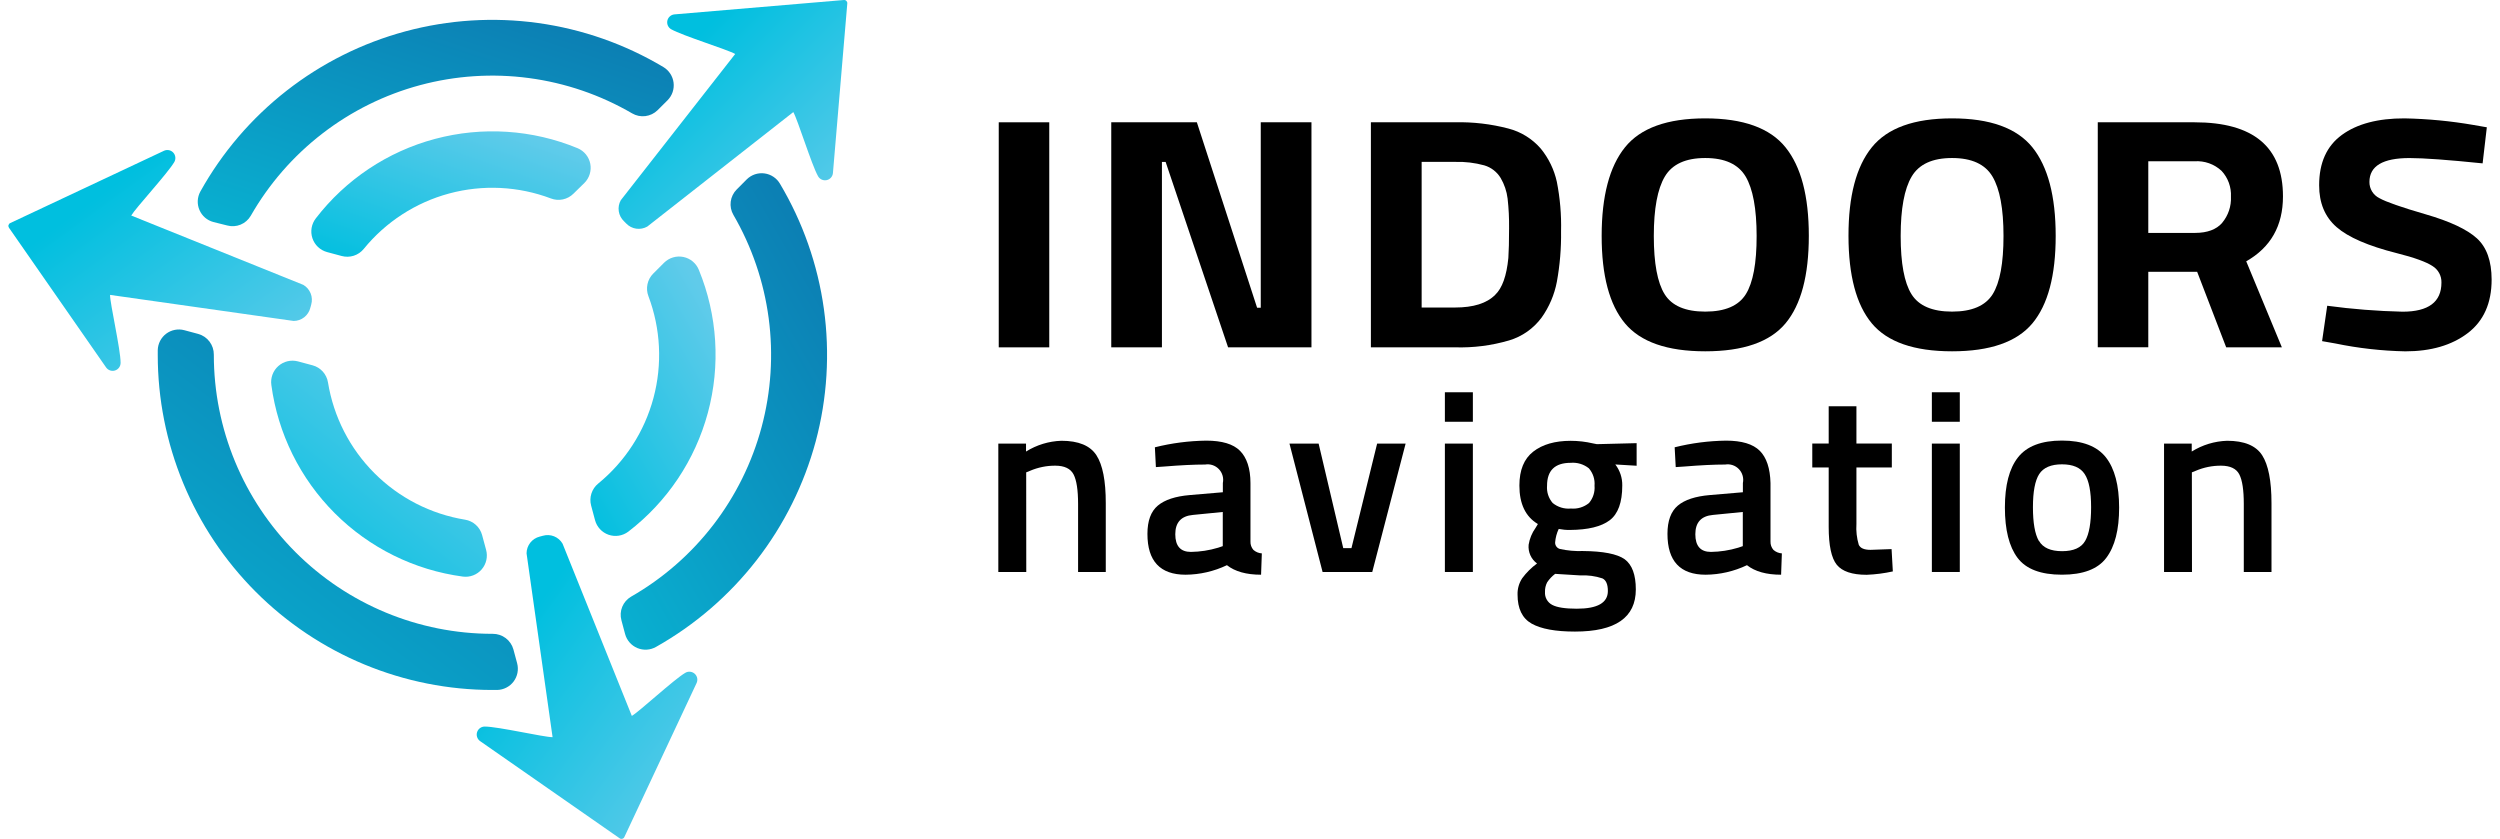 <svg width="149" height="50" viewBox="0 0 149 50" fill="none" xmlns="http://www.w3.org/2000/svg">
<path d="M34.179 11.542C34.006 11.714 33.788 11.833 33.55 11.884C33.312 11.935 33.065 11.916 32.837 11.829C30.897 11.096 28.776 10.992 26.774 11.531C24.772 12.07 22.989 13.226 21.679 14.835C21.524 15.025 21.318 15.166 21.085 15.241C20.852 15.316 20.602 15.321 20.366 15.258L19.491 15.023C19.289 14.968 19.104 14.863 18.951 14.719C18.799 14.575 18.685 14.395 18.619 14.196C18.553 13.997 18.538 13.784 18.573 13.577C18.61 13.371 18.696 13.176 18.825 13.011C20.608 10.697 23.102 9.034 25.922 8.28C28.742 7.525 31.732 7.72 34.43 8.835C34.621 8.916 34.79 9.043 34.921 9.204C35.052 9.366 35.141 9.557 35.181 9.761C35.22 9.965 35.209 10.176 35.148 10.375C35.088 10.574 34.979 10.755 34.832 10.902L34.179 11.542Z" fill="url(#paint0_linear_799_273)"/>
<path d="M28.734 31.892C28.671 31.657 28.541 31.445 28.361 31.282C28.181 31.119 27.957 31.012 27.717 30.973C25.671 30.639 23.782 29.669 22.316 28.201C20.85 26.733 19.882 24.841 19.548 22.793C19.51 22.552 19.402 22.328 19.24 22.147C19.077 21.966 18.866 21.836 18.631 21.773L17.756 21.538C17.553 21.485 17.34 21.482 17.136 21.531C16.932 21.58 16.743 21.679 16.587 21.818C16.43 21.958 16.31 22.134 16.238 22.331C16.166 22.529 16.143 22.741 16.173 22.949C16.562 25.842 17.891 28.526 19.954 30.589C22.017 32.652 24.7 33.979 27.59 34.365C27.797 34.392 28.007 34.366 28.202 34.291C28.397 34.217 28.57 34.095 28.707 33.937C28.843 33.779 28.939 33.59 28.985 33.386C29.031 33.182 29.026 32.97 28.971 32.769L28.734 31.892Z" fill="url(#paint1_linear_799_273)"/>
<path d="M35.23 30.127C35.167 29.892 35.174 29.643 35.249 29.412C35.324 29.18 35.464 28.975 35.652 28.821C37.258 27.508 38.41 25.723 38.947 23.718C39.484 21.713 39.378 19.59 38.645 17.649C38.558 17.421 38.539 17.174 38.59 16.936C38.64 16.698 38.758 16.48 38.93 16.308L39.579 15.659C39.728 15.511 39.911 15.402 40.112 15.342C40.313 15.282 40.526 15.273 40.731 15.315C40.936 15.358 41.128 15.45 41.289 15.585C41.45 15.72 41.575 15.893 41.653 16.088C42.761 18.79 42.95 21.782 42.189 24.602C41.428 27.422 39.761 29.912 37.444 31.688C37.278 31.812 37.085 31.894 36.88 31.926C36.675 31.958 36.466 31.939 36.27 31.871C36.075 31.803 35.899 31.688 35.758 31.535C35.617 31.383 35.516 31.199 35.463 30.998L35.23 30.127Z" fill="url(#paint2_linear_799_273)"/>
<path d="M11.806 19.9C12.077 19.973 12.317 20.134 12.486 20.358C12.656 20.582 12.747 20.856 12.744 21.138V21.147C12.744 25.557 14.494 29.786 17.608 32.905C20.723 36.023 24.947 37.776 29.352 37.776H29.366C29.646 37.774 29.92 37.864 30.144 38.034C30.368 38.204 30.529 38.444 30.602 38.715L30.822 39.534C30.871 39.719 30.877 39.913 30.841 40.101C30.804 40.289 30.726 40.466 30.611 40.619C30.496 40.772 30.348 40.896 30.177 40.983C30.007 41.071 29.819 41.118 29.628 41.122H29.347C26.727 41.122 24.133 40.605 21.713 39.601C19.292 38.597 17.093 37.126 15.241 35.271C13.389 33.416 11.92 31.214 10.918 28.79C9.917 26.367 9.401 23.77 9.402 21.147C9.402 21.055 9.402 20.959 9.402 20.873C9.406 20.681 9.453 20.494 9.54 20.323C9.626 20.153 9.751 20.005 9.903 19.89C10.056 19.775 10.233 19.696 10.421 19.66C10.608 19.623 10.801 19.63 10.986 19.68L11.806 19.9Z" fill="url(#paint3_linear_799_273)"/>
<path d="M39.191 6.569C38.994 6.763 38.738 6.886 38.464 6.92C38.19 6.954 37.913 6.897 37.675 6.757C35.783 5.656 33.694 4.94 31.525 4.652C29.357 4.363 27.153 4.506 25.04 5.074C22.927 5.641 20.948 6.621 19.215 7.958C17.482 9.294 16.031 10.961 14.944 12.861C14.806 13.099 14.593 13.284 14.339 13.389C14.085 13.493 13.803 13.51 13.539 13.438L12.72 13.233C12.537 13.185 12.367 13.096 12.222 12.973C12.078 12.849 11.964 12.694 11.889 12.52C11.813 12.346 11.778 12.156 11.786 11.967C11.795 11.777 11.846 11.591 11.936 11.424C13.232 9.093 14.982 7.047 17.083 5.405C19.183 3.764 21.592 2.561 24.165 1.868C26.738 1.175 29.424 1.006 32.064 1.371C34.703 1.736 37.243 2.628 39.532 3.993C39.698 4.091 39.839 4.225 39.945 4.386C40.051 4.547 40.12 4.729 40.144 4.92C40.169 5.111 40.15 5.306 40.089 5.488C40.027 5.671 39.924 5.836 39.789 5.973L39.191 6.569Z" fill="url(#paint4_linear_799_273)"/>
<path d="M37.036 36.966C36.964 36.701 36.981 36.42 37.085 36.166C37.19 35.912 37.375 35.699 37.612 35.561C39.51 34.474 41.175 33.021 42.51 31.287C43.845 29.552 44.824 27.57 45.391 25.456C45.958 23.341 46.101 21.135 45.813 18.964C45.525 16.794 44.811 14.702 43.712 12.809C43.572 12.569 43.516 12.291 43.551 12.016C43.587 11.741 43.713 11.486 43.909 11.291L44.507 10.69C44.644 10.554 44.81 10.452 44.992 10.39C45.175 10.329 45.369 10.31 45.559 10.335C45.75 10.36 45.933 10.428 46.093 10.535C46.254 10.641 46.388 10.783 46.485 10.949C47.847 13.237 48.738 15.775 49.104 18.413C49.47 21.051 49.304 23.736 48.616 26.308C47.922 28.881 46.723 31.289 45.089 33.392C43.455 35.494 41.418 37.25 39.098 38.556C38.931 38.651 38.744 38.707 38.551 38.719C38.359 38.731 38.167 38.699 37.989 38.625C37.811 38.551 37.652 38.437 37.525 38.292C37.398 38.148 37.306 37.975 37.256 37.789L37.036 36.966Z" fill="url(#paint5_linear_799_273)"/>
<path d="M40.2 0.857L50.294 0.001C50.322 -0.002 50.35 0.002 50.376 0.011C50.402 0.02 50.425 0.035 50.445 0.055C50.464 0.075 50.479 0.098 50.489 0.124C50.498 0.15 50.502 0.178 50.499 0.206L49.643 10.311C49.635 10.413 49.594 10.509 49.526 10.586C49.459 10.662 49.368 10.715 49.268 10.736C49.169 10.757 49.065 10.745 48.972 10.703C48.88 10.66 48.803 10.589 48.754 10.499C48.367 9.815 47.54 7.118 47.281 6.68L38.579 13.503C38.38 13.617 38.149 13.661 37.922 13.629C37.695 13.597 37.485 13.489 37.326 13.324L37.273 13.27L37.189 13.185C37.022 13.027 36.913 12.818 36.879 12.59C36.844 12.363 36.888 12.13 37.001 11.93L43.818 3.217C43.373 2.959 40.686 2.131 40.003 1.744C39.915 1.694 39.845 1.616 39.804 1.524C39.763 1.431 39.753 1.327 39.775 1.228C39.797 1.129 39.85 1.039 39.927 0.973C40.003 0.906 40.099 0.866 40.2 0.857Z" fill="url(#paint6_linear_799_273)"/>
<path d="M41.516 40.711L37.21 49.891C37.199 49.916 37.182 49.937 37.161 49.955C37.139 49.972 37.115 49.985 37.089 49.992C37.062 49.999 37.034 50 37.007 49.995C36.98 49.99 36.955 49.98 36.933 49.964L28.615 44.171C28.532 44.113 28.469 44.029 28.437 43.932C28.404 43.836 28.404 43.731 28.435 43.634C28.466 43.537 28.528 43.452 28.611 43.393C28.693 43.333 28.793 43.302 28.895 43.303C29.679 43.303 32.42 43.938 32.934 43.936L31.383 32.98C31.384 32.75 31.462 32.528 31.603 32.347C31.745 32.166 31.943 32.038 32.165 31.982L32.238 31.963L32.353 31.932C32.573 31.867 32.809 31.879 33.022 31.964C33.235 32.05 33.414 32.204 33.529 32.403L37.657 42.668C38.102 42.413 40.162 40.497 40.846 40.099C40.934 40.047 41.035 40.025 41.136 40.036C41.237 40.047 41.332 40.089 41.407 40.158C41.482 40.226 41.533 40.317 41.553 40.416C41.572 40.516 41.559 40.619 41.516 40.711Z" fill="url(#paint7_linear_799_273)"/>
<path d="M9.779 8.984L0.61 13.295C0.585 13.306 0.562 13.323 0.544 13.344C0.527 13.365 0.514 13.39 0.506 13.417C0.499 13.444 0.498 13.472 0.503 13.499C0.508 13.526 0.519 13.552 0.535 13.575L6.323 21.898C6.381 21.981 6.464 22.044 6.561 22.077C6.657 22.11 6.761 22.111 6.858 22.08C6.955 22.049 7.04 21.987 7.099 21.904C7.158 21.821 7.19 21.721 7.188 21.62C7.188 20.834 6.556 18.088 6.558 17.576L17.502 19.129C17.731 19.128 17.953 19.05 18.133 18.908C18.313 18.766 18.441 18.568 18.496 18.346C18.496 18.321 18.509 18.297 18.517 18.272L18.547 18.158C18.611 17.937 18.601 17.701 18.515 17.487C18.43 17.273 18.276 17.094 18.078 16.978L7.822 12.846C8.079 12.399 9.993 10.336 10.391 9.652C10.44 9.565 10.46 9.464 10.449 9.364C10.437 9.264 10.395 9.17 10.327 9.096C10.259 9.022 10.169 8.971 10.071 8.951C9.973 8.931 9.871 8.942 9.779 8.984Z" fill="url(#paint8_linear_799_273)"/>
<path d="M59.525 20.702V7.289H62.536V20.702H59.525Z" fill="black"/>
<path d="M66.231 20.702V7.289H71.333L74.922 18.339H75.141V7.289H78.163V20.702H73.194L69.472 9.652H69.251V20.702H66.231Z" fill="black"/>
<path d="M86.722 20.701H81.705V7.288H86.722C87.793 7.264 88.862 7.389 89.898 7.66C90.651 7.854 91.326 8.273 91.835 8.863C92.302 9.437 92.629 10.113 92.788 10.837C92.979 11.807 93.064 12.796 93.039 13.785C93.054 14.795 92.97 15.805 92.788 16.799C92.642 17.566 92.332 18.292 91.88 18.928C91.398 19.58 90.719 20.058 89.943 20.289C88.898 20.595 87.811 20.734 86.722 20.701ZM89.898 15.375C89.926 14.956 89.941 14.37 89.941 13.617C89.949 13.02 89.92 12.424 89.853 11.831C89.8 11.399 89.659 10.983 89.439 10.608C89.219 10.244 88.871 9.975 88.463 9.855C87.896 9.7 87.309 9.63 86.722 9.649H84.73V18.328H86.722C87.817 18.328 88.614 18.077 89.11 17.575C89.532 17.174 89.794 16.441 89.898 15.375Z" fill="black"/>
<path d="M106.416 19.273C105.488 20.383 103.893 20.938 101.632 20.938C99.371 20.938 97.777 20.383 96.849 19.273C95.921 18.161 95.457 16.421 95.459 14.054C95.461 11.687 95.924 9.929 96.849 8.78C97.775 7.63 99.37 7.055 101.632 7.055C103.895 7.055 105.49 7.63 106.416 8.78C107.343 9.93 107.806 11.688 107.806 14.054C107.806 16.42 107.343 18.159 106.416 19.273ZM99.212 17.535C99.643 18.226 100.45 18.572 101.632 18.572C102.815 18.572 103.621 18.226 104.051 17.535C104.482 16.845 104.697 15.688 104.695 14.064C104.694 12.44 104.475 11.26 104.041 10.523C103.602 9.786 102.8 9.418 101.632 9.418C100.465 9.418 99.662 9.786 99.224 10.523C98.786 11.26 98.567 12.44 98.567 14.064C98.567 15.688 98.782 16.845 99.212 17.535Z" fill="black"/>
<path d="M121.13 19.273C120.201 20.383 118.606 20.938 116.343 20.938C114.081 20.938 112.486 20.383 111.56 19.273C110.635 18.161 110.172 16.421 110.17 14.054C110.168 11.687 110.631 9.929 111.56 8.78C112.488 7.63 114.082 7.055 116.343 7.055C118.604 7.055 120.2 7.63 121.13 8.78C122.054 9.93 122.518 11.688 122.519 14.054C122.521 16.42 122.058 18.159 121.13 19.273ZM113.925 17.535C114.357 18.226 115.163 18.572 116.343 18.572C117.524 18.572 118.331 18.226 118.764 17.535C119.194 16.845 119.409 15.688 119.409 14.064C119.409 12.44 119.19 11.26 118.752 10.523C118.315 9.786 117.512 9.418 116.343 9.418C115.174 9.418 114.372 9.786 113.935 10.523C113.499 11.26 113.28 12.44 113.28 14.064C113.28 15.688 113.495 16.845 113.925 17.535Z" fill="black"/>
<path d="M128.038 16.199V20.697H125.027V7.289H130.797C134.309 7.289 136.065 8.762 136.065 11.707C136.065 13.456 135.335 14.745 133.875 15.574L136 20.702H132.681L130.95 16.199H128.038ZM132.44 13.281C132.804 12.846 132.991 12.289 132.964 11.722C132.978 11.441 132.936 11.161 132.841 10.897C132.745 10.633 132.598 10.391 132.407 10.185C132.192 9.984 131.938 9.83 131.661 9.731C131.384 9.633 131.09 9.592 130.797 9.612H128.038V13.881H130.842C131.558 13.878 132.09 13.68 132.44 13.286V13.281Z" fill="black"/>
<path d="M143.606 9.42C142.016 9.42 141.22 9.894 141.218 10.842C141.215 11.043 141.27 11.24 141.374 11.411C141.479 11.582 141.63 11.72 141.81 11.809C142.205 12.033 143.125 12.354 144.57 12.773C146.015 13.192 147.032 13.669 147.623 14.205C148.206 14.737 148.499 15.556 148.501 16.661C148.501 18.067 148.026 19.132 147.076 19.855C146.126 20.578 144.886 20.94 143.356 20.94C141.954 20.912 140.557 20.755 139.184 20.47L138.396 20.332L138.702 18.223C140.191 18.424 141.689 18.542 143.19 18.577C144.739 18.577 145.512 17.998 145.51 16.841C145.516 16.644 145.469 16.449 145.375 16.276C145.281 16.102 145.142 15.957 144.974 15.854C144.617 15.618 143.905 15.352 142.839 15.086C141.146 14.658 139.953 14.14 139.259 13.534C138.565 12.928 138.219 12.096 138.221 11.038C138.221 9.698 138.673 8.699 139.578 8.039C140.483 7.38 141.727 7.051 143.31 7.055C144.69 7.082 146.065 7.214 147.424 7.449L148.215 7.587L147.964 9.737C145.905 9.526 144.453 9.42 143.606 9.42Z" fill="black"/>
<path d="M61.166 34.09H59.5V26.438H61.151V26.912C61.785 26.516 62.513 26.294 63.26 26.27C64.279 26.27 64.974 26.558 65.347 27.133C65.72 27.709 65.906 28.661 65.904 29.989V34.09H64.254V30.034C64.254 29.209 64.164 28.623 63.985 28.276C63.806 27.93 63.443 27.755 62.894 27.754C62.377 27.752 61.865 27.857 61.389 28.06L61.161 28.153L61.166 34.09Z" fill="black"/>
<path d="M74.528 28.793V32.271C74.519 32.455 74.582 32.635 74.703 32.774C74.843 32.897 75.019 32.97 75.205 32.982L75.16 34.253C74.282 34.253 73.604 34.062 73.125 33.685C72.356 34.052 71.516 34.246 70.665 34.253C69.144 34.253 68.385 33.441 68.387 31.817C68.387 31.043 68.592 30.481 69.006 30.134C69.42 29.788 70.052 29.579 70.908 29.506L72.882 29.338V28.788C72.912 28.641 72.907 28.488 72.865 28.344C72.824 28.2 72.748 28.067 72.644 27.959C72.54 27.85 72.411 27.769 72.269 27.721C72.126 27.674 71.974 27.661 71.826 27.686C71.174 27.686 70.358 27.726 69.38 27.806L68.891 27.839L68.831 26.659C69.834 26.408 70.862 26.275 71.896 26.262C72.827 26.262 73.502 26.463 73.903 26.867C74.304 27.271 74.528 27.914 74.528 28.793ZM71.103 30.689C70.399 30.752 70.047 31.134 70.047 31.84C70.047 32.545 70.358 32.894 70.981 32.894C71.53 32.886 72.075 32.802 72.601 32.643L72.877 32.55V30.514L71.103 30.689Z" fill="black"/>
<path d="M76.852 26.438H78.59L80.057 32.668H80.547L82.077 26.438H83.775L81.786 34.09H78.826L76.852 26.438Z" fill="black"/>
<path d="M86.115 25.137V23.379H87.783V25.137H86.115ZM86.115 34.09V26.438H87.783V34.09H86.115Z" fill="black"/>
<path d="M97.495 35.131C97.495 36.805 96.287 37.642 93.87 37.642C92.708 37.642 91.847 37.484 91.286 37.168C90.726 36.851 90.446 36.275 90.446 35.437C90.436 35.093 90.533 34.754 90.722 34.465C90.971 34.128 91.269 33.831 91.607 33.584C91.434 33.457 91.297 33.288 91.209 33.092C91.121 32.896 91.086 32.68 91.106 32.467C91.164 32.104 91.306 31.76 91.52 31.462L91.658 31.233C90.922 30.795 90.555 30.03 90.556 28.938C90.556 28.019 90.83 27.346 91.382 26.916C91.933 26.487 92.676 26.273 93.614 26.273C94.062 26.273 94.508 26.325 94.944 26.427L95.172 26.472L97.543 26.412V27.758L96.273 27.682C96.55 28.042 96.696 28.485 96.687 28.938C96.687 29.943 96.436 30.633 95.935 31.01C95.433 31.387 94.645 31.578 93.572 31.585C93.346 31.589 93.121 31.568 92.899 31.525C92.78 31.777 92.708 32.05 92.686 32.328C92.682 32.416 92.708 32.502 92.76 32.573C92.811 32.643 92.885 32.694 92.969 32.718C93.418 32.817 93.878 32.858 94.337 32.841C95.551 32.851 96.382 33.014 96.83 33.33C97.272 33.657 97.495 34.252 97.495 35.131ZM92.082 35.284C92.071 35.44 92.106 35.595 92.182 35.731C92.258 35.867 92.372 35.978 92.51 36.05C92.796 36.203 93.286 36.279 93.978 36.279C95.212 36.279 95.829 35.927 95.829 35.224C95.829 34.825 95.719 34.571 95.501 34.471C95.079 34.331 94.635 34.272 94.191 34.295L92.686 34.202C92.501 34.341 92.341 34.511 92.212 34.704C92.118 34.883 92.073 35.084 92.082 35.287V35.284ZM92.541 29.98C92.846 30.228 93.236 30.346 93.627 30.309C94.015 30.344 94.402 30.226 94.705 29.98C94.825 29.838 94.916 29.674 94.972 29.497C95.029 29.32 95.05 29.133 95.034 28.948C95.05 28.762 95.028 28.574 94.971 28.397C94.913 28.219 94.82 28.055 94.698 27.913C94.392 27.668 94.003 27.55 93.612 27.584C92.674 27.584 92.204 28.039 92.204 28.948C92.189 29.134 92.21 29.321 92.268 29.498C92.326 29.675 92.418 29.839 92.541 29.98Z" fill="black"/>
<path d="M105.522 28.793V32.271C105.514 32.455 105.576 32.635 105.697 32.774C105.837 32.897 106.013 32.97 106.199 32.982L106.154 34.253C105.276 34.253 104.599 34.062 104.119 33.685C103.35 34.052 102.51 34.246 101.659 34.253C100.138 34.253 99.379 33.441 99.381 31.817C99.381 31.043 99.587 30.481 99.998 30.134C100.409 29.788 101.047 29.579 101.902 29.506L103.876 29.338V28.788C103.907 28.641 103.901 28.488 103.859 28.344C103.818 28.2 103.742 28.067 103.638 27.959C103.534 27.85 103.405 27.769 103.263 27.721C103.12 27.674 102.968 27.661 102.82 27.686C102.168 27.686 101.353 27.726 100.374 27.806L99.873 27.839L99.81 26.659C100.813 26.408 101.842 26.275 102.875 26.262C103.808 26.262 104.477 26.463 104.882 26.867C105.287 27.27 105.5 27.913 105.522 28.793ZM102.095 30.689C101.393 30.752 101.042 31.134 101.042 31.84C101.042 32.545 101.353 32.894 101.975 32.894C102.524 32.886 103.069 32.802 103.595 32.643L103.871 32.55V30.514L102.095 30.689Z" fill="black"/>
<path d="M112.753 27.859H110.643V31.227C110.615 31.644 110.662 32.063 110.781 32.465C110.871 32.671 111.105 32.771 111.484 32.771L112.738 32.726L112.813 34.057C112.301 34.17 111.779 34.237 111.255 34.258C110.387 34.258 109.793 34.057 109.472 33.66C109.151 33.263 108.99 32.512 108.99 31.4V27.859H108.012V26.435H108.99V24.215H110.643V26.435H112.753V27.859Z" fill="black"/>
<path d="M115.139 25.137V23.379H116.804V25.137H115.139ZM115.139 34.09V26.438H116.804V34.09H115.139Z" fill="black"/>
<path d="M120.27 27.262C120.795 26.593 121.669 26.258 122.891 26.258C124.114 26.258 124.988 26.593 125.513 27.262C126.036 27.932 126.299 28.927 126.3 30.248C126.302 31.569 126.047 32.569 125.535 33.247C125.034 33.917 124.152 34.252 122.891 34.252C121.63 34.252 120.748 33.917 120.245 33.247C119.743 32.577 119.492 31.578 119.492 30.248C119.492 28.919 119.751 27.924 120.27 27.262ZM121.524 32.237C121.76 32.646 122.219 32.85 122.901 32.85C123.584 32.85 124.042 32.646 124.276 32.237C124.512 31.829 124.63 31.159 124.63 30.228C124.63 29.297 124.502 28.639 124.246 28.254C123.997 27.868 123.546 27.674 122.894 27.674C122.242 27.674 121.789 27.868 121.537 28.254C121.287 28.645 121.163 29.303 121.163 30.231C121.163 31.158 121.28 31.827 121.514 32.237H121.524Z" fill="black"/>
<path d="M130.642 34.09H128.977V26.438H130.627V26.912C131.262 26.516 131.989 26.294 132.737 26.27C133.755 26.27 134.453 26.558 134.824 27.133C135.195 27.709 135.381 28.663 135.381 29.989V34.09H133.73V30.034C133.73 29.209 133.642 28.623 133.464 28.276C133.287 27.93 132.922 27.755 132.371 27.754C131.853 27.752 131.341 27.856 130.865 28.06L130.635 28.153L130.642 34.09Z" fill="black"/>
<defs>
<linearGradient id="paint0_linear_799_273" x1="37.453" y1="10.229" x2="33.819" y2="20.595" gradientUnits="userSpaceOnUse">
<stop stop-color="#60CBEA"/>
<stop offset="1" stop-color="#00BFDF"/>
</linearGradient>
<linearGradient id="paint1_linear_799_273" x1="30.752" y1="25.633" x2="21.017" y2="38.078" gradientUnits="userSpaceOnUse">
<stop stop-color="#60CBEA"/>
<stop offset="1" stop-color="#00BFDF"/>
</linearGradient>
<linearGradient id="paint2_linear_799_273" x1="43.656" y1="20.638" x2="32.46" y2="27.062" gradientUnits="userSpaceOnUse">
<stop stop-color="#60CBEA"/>
<stop offset="1" stop-color="#00BFDF"/>
</linearGradient>
<linearGradient id="paint3_linear_799_273" x1="33.428" y1="26.513" x2="17.7" y2="47.348" gradientUnits="userSpaceOnUse">
<stop stop-color="#0C80B4"/>
<stop offset="1" stop-color="#09B1D1"/>
</linearGradient>
<linearGradient id="paint4_linear_799_273" x1="43.544" y1="5.12" x2="38.014" y2="22.035" gradientUnits="userSpaceOnUse">
<stop stop-color="#0C80B4"/>
<stop offset="1" stop-color="#09B1D1"/>
</linearGradient>
<linearGradient id="paint5_linear_799_273" x1="50.763" y1="19.413" x2="32.09" y2="30.139" gradientUnits="userSpaceOnUse">
<stop stop-color="#0C80B4"/>
<stop offset="1" stop-color="#09B1D1"/>
</linearGradient>
<linearGradient id="paint6_linear_799_273" x1="49.541" y1="13.506" x2="39.885" y2="3.854" gradientUnits="userSpaceOnUse">
<stop stop-color="#60CBEA"/>
<stop offset="1" stop-color="#00BFDF"/>
</linearGradient>
<linearGradient id="paint7_linear_799_273" x1="40.637" y1="49.821" x2="28.447" y2="40.969" gradientUnits="userSpaceOnUse">
<stop stop-color="#60CBEA"/>
<stop offset="1" stop-color="#00BFDF"/>
</linearGradient>
<linearGradient id="paint8_linear_799_273" x1="17.316" y1="21.974" x2="8.451" y2="9.789" gradientUnits="userSpaceOnUse">
<stop stop-color="#60CBEA"/>
<stop offset="1" stop-color="#00BFDF"/>
</linearGradient>
</defs>
</svg>
